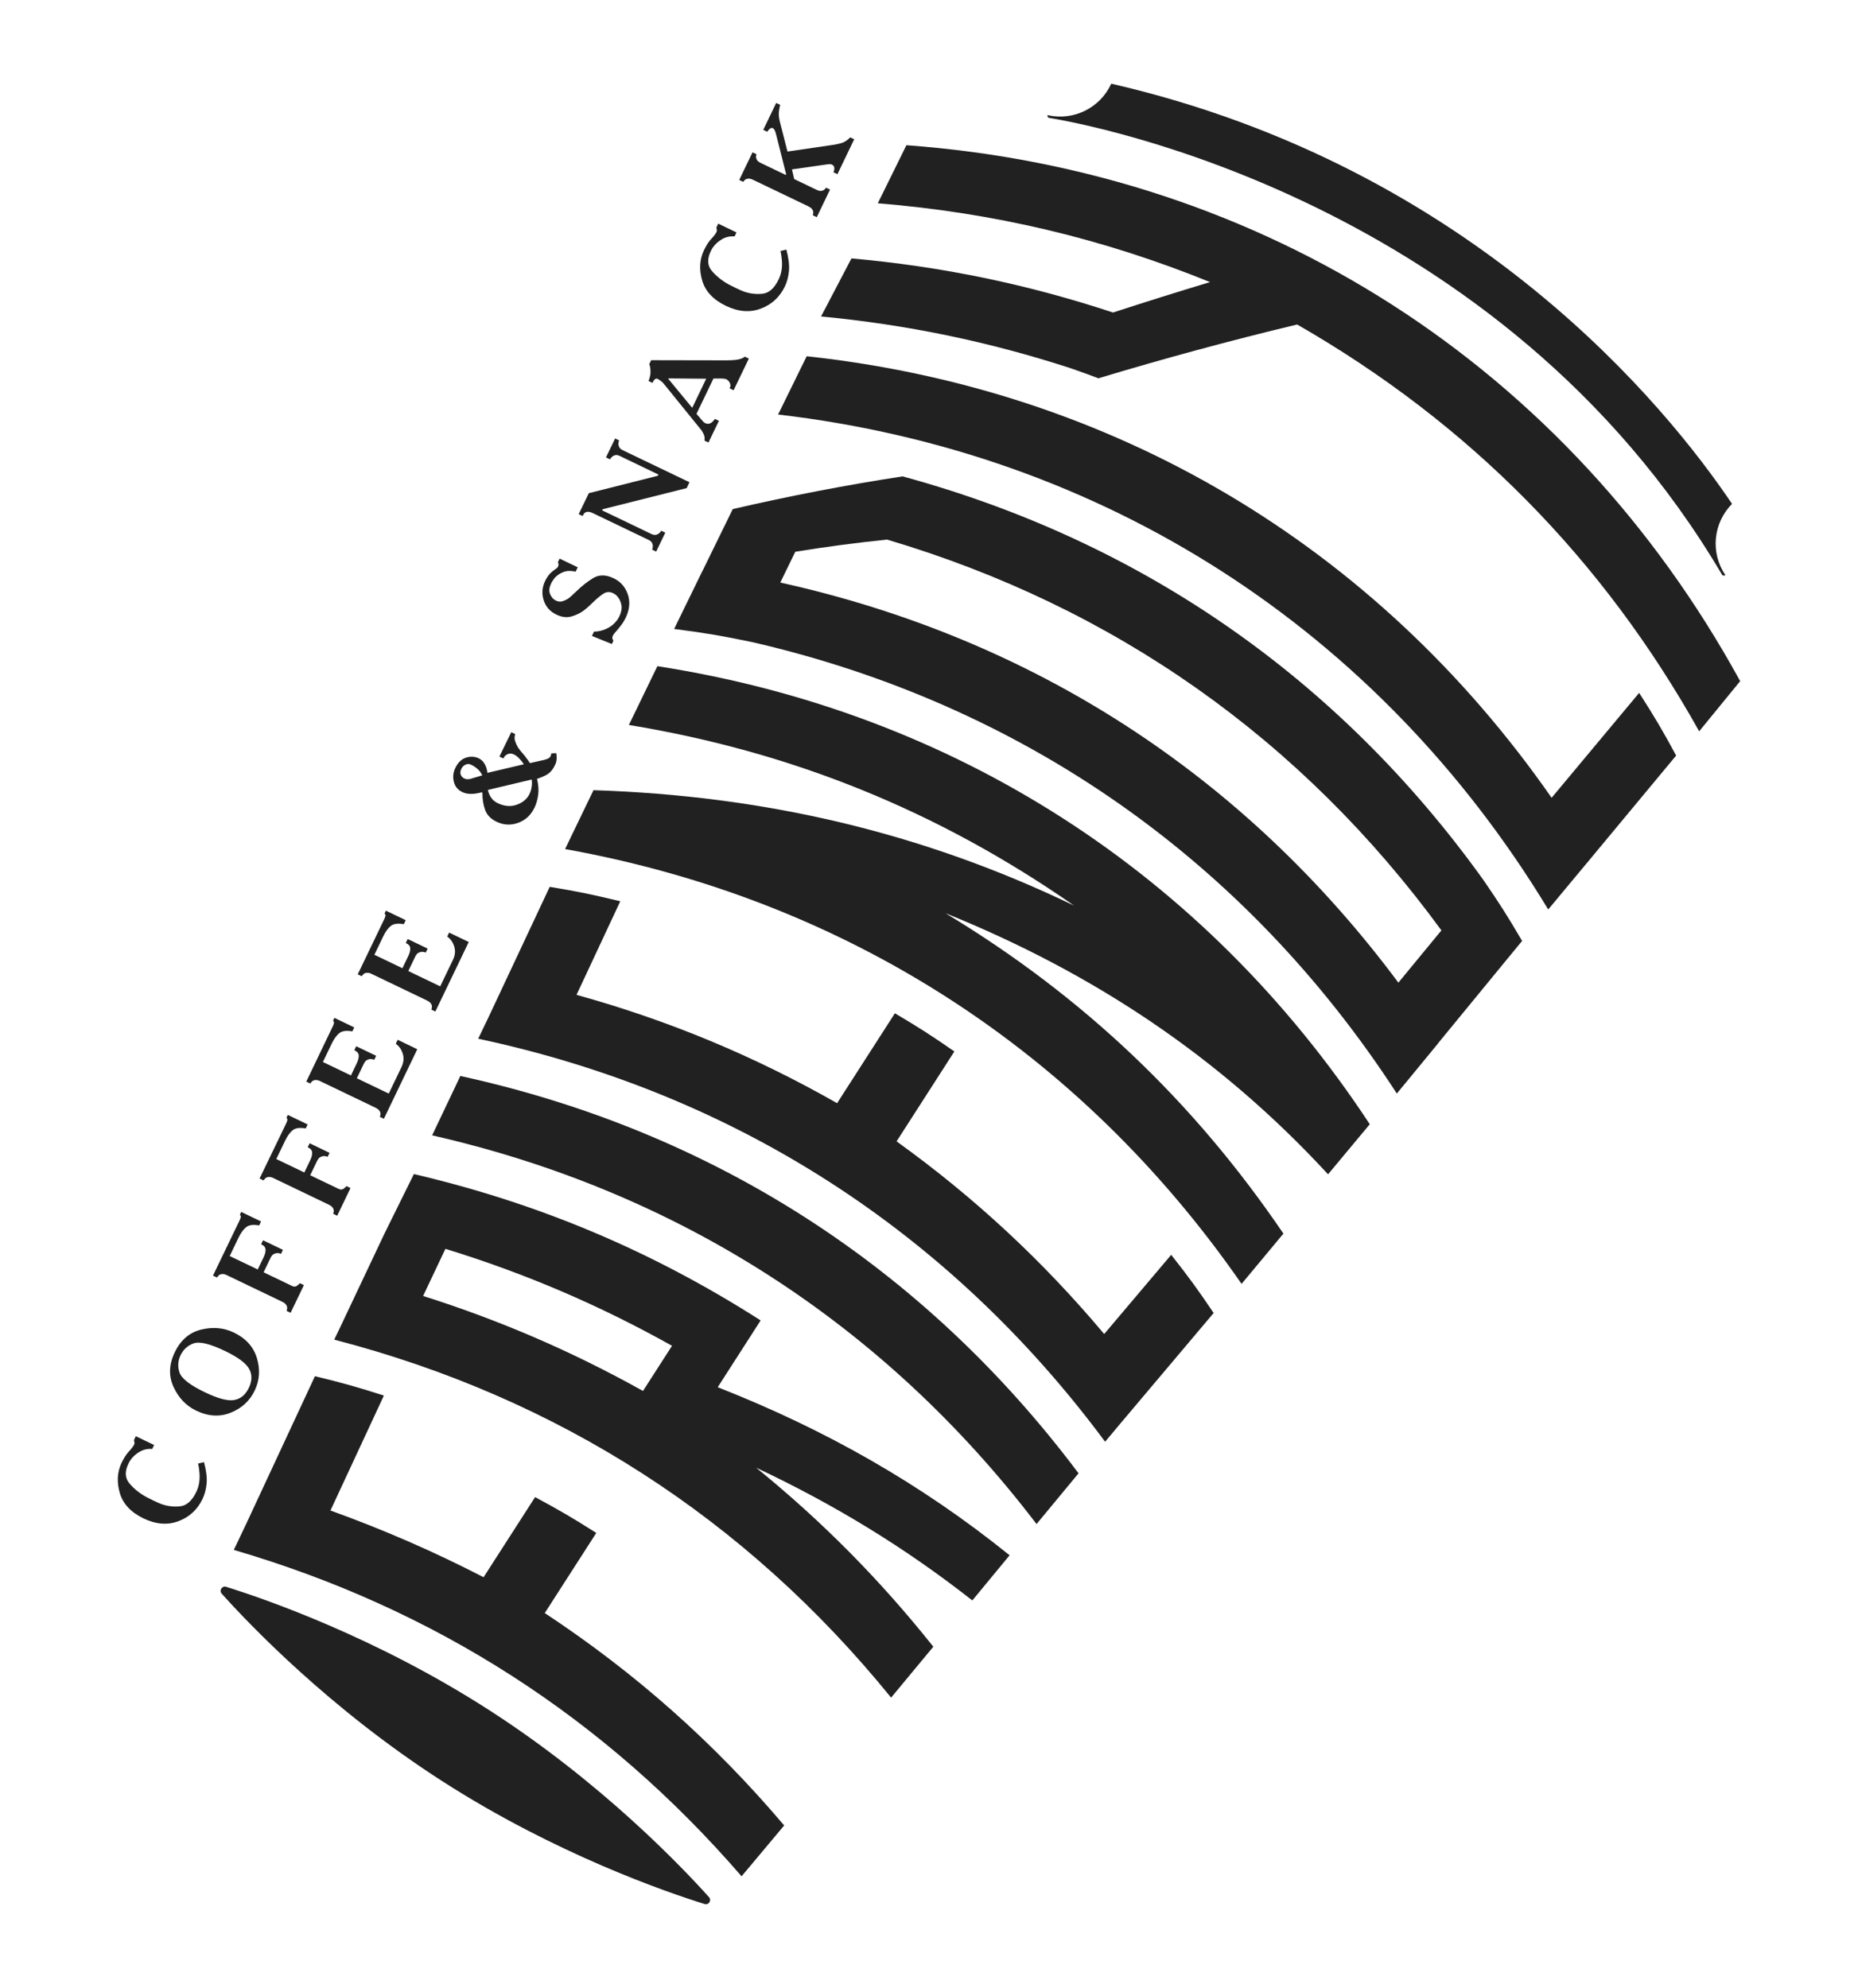 <?xml version="1.0" encoding="UTF-8"?> <!-- Generator: Adobe Illustrator 23.0.0, SVG Export Plug-In . SVG Version: 6.00 Build 0) --> <svg xmlns="http://www.w3.org/2000/svg" xmlns:xlink="http://www.w3.org/1999/xlink" id="Слой_1" x="0px" y="0px" viewBox="0 0 516.38 552.51" xml:space="preserve"> <g> <g> <g> <g> <g> <path fill="#212121" d="M288.08,423.58c-42.45-55.65-99.74-92.5-167.98-108.03c3.14-6.61,4.7-9.91,7.84-16.5 C198,314.37,256.72,352.1,299.75,409.48C295.09,415.12,292.75,417.94,288.08,423.58z"></path> <path fill="#212121" d="M441.81,238.92c8.01-9.64,16.02-19.28,24.03-28.93c-3.87-7.15-5.93-10.63-10.28-17.42 c-8.11,9.72-16.22,19.44-24.33,29.16c-48.95-70.28-121.89-113.5-207.03-122.72c-3.18,6.48-4.77,9.72-7.95,16.2 c90.43,10.55,166.84,59.64,214.01,137.52c0.04-0.05,0.06-0.07,0.09-0.11c0.01,0.02,0.02,0.03,0.03,0.04 c3.43-4.13,5.15-6.19,8.57-10.31c1.15-1.37,1.72-2.05,2.86-3.42C441.81,238.93,441.81,238.93,441.81,238.92z"></path> <path fill="#212121" d="M151.4,448.32c4.77-7.42,9.54-14.85,14.32-22.27c-6.65-4.22-10.06-6.21-17-9.96 c-4.77,7.42-9.54,14.85-14.32,22.27c-13.88-7.16-27.87-13.25-42.56-18.54c4.95-10.65,9.9-21.3,14.85-31.95 c-7.57-2.42-11.4-3.5-19.16-5.38c-6.35,13.63-12.7,27.27-19.04,40.9c-1.4,2.95-2.11,4.43-3.51,7.38 c55.91,16.37,103.01,46.64,141.12,90.71c4.74-5.65,7.11-8.48,11.84-14.13C198.39,484.29,176.62,464.97,151.4,448.32z"></path> <path fill="#212121" d="M337.3,364.92c-4.5-6.66-6.86-9.9-11.8-16.17c-6.2,7.34-12.41,14.68-18.62,22.02 c-17.13-20.4-36.07-37.98-57.7-53.55c5.35-8.33,10.71-16.66,16.06-24.99c-6.46-4.48-9.77-6.6-16.53-10.61 c-5.35,8.33-10.71,16.66-16.06,24.99c-23.06-13.13-46.84-23.02-72.42-30.11c4.05-8.67,8.11-17.34,12.16-26.01 c-7.76-1.88-11.69-2.69-19.61-4.01c-5.67,12.07-11.33,24.13-16.99,36.2c-1.15,2.4-1.73,3.6-2.89,6.01 c71.23,15.19,130.86,53.52,174.24,112.02c1.67-1.99,2.5-2.99,4.17-4.99C319.99,385.45,328.64,375.18,337.3,364.92z"></path> <path fill="#212121" d="M369.08,326.4c4.65-5.58,6.97-8.37,11.61-13.94c-45.93-69.79-115.44-114.48-197.99-127.31 c-3.17,6.53-4.75,9.8-7.92,16.34c45.41,7.47,85.95,23.91,123.74,50.21c-42.44-20.47-86.43-30.56-133.47-32.08 c-0.04-0.01-0.06-0.01-0.1-0.01c0,0.01,0,0.01-0.01,0.01c-0.01,0-0.01,0-0.02,0c-0.02,0.07-0.04,0.1-0.06,0.17 c-3.12,6.47-4.69,9.71-7.81,16.19c77.77,13.99,142.99,55.91,188.01,120.85c4.65-5.59,6.98-8.39,11.63-13.97 c-25.03-36.85-55.8-66.03-93.92-89.05c41.04,16.58,76.17,39.89,106.25,72.48C369.05,326.34,369.06,326.36,369.08,326.4z"></path> <path fill="#212121" d="M280.59,432.26c-24.82-20.03-51.46-35.05-81.12-46.71c4.76-7.41,7.14-11.11,11.9-18.52 c-0.01-0.01-0.01-0.01-0.02-0.01c0.01-0.02,0.02-0.03,0.03-0.05c-30.11-19.25-61.55-32.51-96.35-40.66 c-3.26,6.59-4.89,9.88-8.14,16.47l0,0c-3.91,8.27-7.82,16.53-11.73,24.8c0,0,0,0,0.01,0c-0.91,1.9-1.37,2.85-2.28,4.75 c62.11,16.12,114.32,49.68,154.77,99.49c4.69-5.66,7.04-8.49,11.73-14.15c-14.73-18.52-30.86-34.82-49.22-49.74 c21.58,10.16,41.3,22.14,60.06,36.88C274.37,439.79,276.44,437.28,280.59,432.26z M186.77,374.04 c-3.23,5.02-4.84,7.53-8.07,12.55c-19.71-10.99-39.6-19.58-61.11-26.4c2.48-5.24,3.72-7.86,6.2-13.1 C145.91,353.89,166.57,362.73,186.77,374.04z"></path> <path fill="#212121" d="M483.63,189.31C435.78,101.96,351.24,47.63,251.91,40.36c-3.18,6.45-4.77,9.68-7.95,16.14 c32.22,2.62,62.38,9.75,92.34,21.9c-9.03,2.72-18,5.54-26.97,8.46c-23.87-7.89-47.65-12.8-72.69-15.04 c-3.38,6.46-5.07,9.68-8.45,16.14c23.8,2.26,46.48,6.95,69.21,14.33c0.65,0.23,0.98,0.34,1.63,0.57 c2.51,0.88,3.75,1.34,6.24,2.28c18.29-5.51,36.66-10.5,55.24-14.95c47.71,27.39,84.9,65.06,111.73,113.06 C476.81,197.68,479.08,194.89,483.63,189.31z"></path> <path fill="#212121" d="M399.71,289.91c6.14-7.49,12.29-14.97,18.43-22.46c1.96-2.38,2.93-3.57,4.89-5.94c0,0,0-0.01-0.01-0.01 c-4.09-6.99-6.26-10.39-10.81-17.01c-40.14-55.9-94.98-93.99-161.37-112.09c-15.88,2.44-31.54,5.47-47.19,9.09 c-3.33,6.8-4.99,10.2-8.32,17.01c-0.01,0-0.01,0-0.02,0c-3.18,6.52-4.77,9.78-7.95,16.3c0,0,0,0,0.01,0c0,0,0,0.01-0.01,0.01 c8.68,1.11,12.97,1.84,21.47,3.61c0,0,0-0.01,0.01-0.01c75.27,17.29,137.33,60.73,179.37,125.52c0.61-0.74,0.91-1.11,1.52-1.85 c0,0,0,0,0,0.01c1.3-1.59,1.96-2.38,3.26-3.97c2.7-3.27,4.05-4.91,6.74-8.19C399.71,289.92,399.71,289.91,399.71,289.91z M221.03,153.35c8.45-1.38,16.99-2.51,25.51-3.38c63.14,18.74,115.19,55.44,154.06,108.61c-4.78,5.81-7.18,8.71-11.96,14.53 c-42.9-57.66-101.62-95.67-171.78-111.2C218.52,158.5,219.35,156.78,221.03,153.35z"></path> </g> </g> <g> <path fill="#212121" d="M197.05,527.28c0.8,0.89-0.08,2.27-1.23,1.91c-10.64-3.32-41.44-13.92-72.88-34.13 c-31.43-20.2-53.87-43.82-61.31-52.12c-0.8-0.89,0.08-2.27,1.23-1.91c10.64,3.32,41.44,13.92,72.88,34.13 C167.18,495.36,189.61,518.98,197.05,527.28z"></path> </g> </g> <g> <path fill="#212121" d="M291.58,32.77c10.16,1.65,125.35,22.43,187.01,126.95c0.18,0.31,0.61,0.37,0.87,0.11l0.03-0.03 c-4.18-6.19-3.38-14.46,1.89-19.75c-17.88-26.56-71.75-93.61-172.54-116.79c-3.07,6.74-10.46,10.4-17.68,8.74v0 C291.01,32.33,291.21,32.71,291.58,32.77z"></path> </g> </g> <g> <path fill="#212121" d="M56.7,406.38c0.63,2.37,0.87,4.36,0.72,5.95c-0.15,1.6-0.53,3.03-1.14,4.3c-1.42,2.95-3.64,5.01-6.67,6.15 c-3.03,1.15-6.26,0.89-9.71-0.76c-3.51-1.69-5.71-4.03-6.59-7.03c-0.88-3-0.74-5.76,0.42-8.29c0.02-0.04,0.04-0.08,0.05-0.11 c0.02-0.03,0.03-0.06,0.04-0.08c0.29-0.6,0.58-1.12,0.87-1.59c0.3-0.46,0.57-0.85,0.82-1.16c0.17-0.2,0.32-0.36,0.45-0.5 c0.13-0.14,0.22-0.25,0.29-0.32c0.23-0.27,0.43-0.52,0.61-0.77c0.18-0.24,0.32-0.48,0.43-0.7c0.06-0.12,0.09-0.26,0.08-0.41 c0-0.15-0.02-0.3-0.05-0.44c-0.01-0.03-0.02-0.06-0.02-0.08c0-0.02-0.01-0.05-0.02-0.08c-0.01-0.03-0.02-0.06-0.03-0.09 c-0.01-0.03-0.02-0.06-0.03-0.09l0.53-1.11l5.08,2.44l-0.53,1.11c-1.23-0.11-2.39,0.14-3.47,0.76c-1.08,0.62-1.95,1.41-2.62,2.38 c-0.1,0.15-0.19,0.31-0.28,0.47c-0.09,0.16-0.17,0.32-0.25,0.49c-1.05,2.2-0.95,4.03,0.33,5.52c1.27,1.48,2.85,2.74,4.73,3.77 c0.35,0.17,0.68,0.34,1.01,0.5c0.32,0.17,0.65,0.33,0.98,0.49c0.33,0.16,0.66,0.31,0.99,0.46c0.33,0.15,0.67,0.29,1.01,0.43 c1.74,0.63,3.52,0.86,5.33,0.66c1.81-0.19,3.31-1.53,4.5-4.01c0.38-0.8,0.65-1.64,0.79-2.52c0.14-0.88,0.17-1.8,0.09-2.78 c-0.04-0.4-0.08-0.81-0.14-1.24c-0.06-0.43-0.14-0.88-0.25-1.33L56.7,406.38z"></path> <path fill="#212121" d="M55.85,369.55c3.23-0.81,6.24-0.56,9.02,0.75c0.02,0.01,0.04,0.02,0.05,0.02 c0.01,0.01,0.03,0.01,0.05,0.02c3.35,1.61,5.49,3.99,6.44,7.14c0.95,3.16,0.74,6.16-0.63,9.01c-1.37,2.85-3.58,4.9-6.64,6.13 c-3.05,1.24-6.25,1.05-9.6-0.56c-0.02-0.01-0.04-0.02-0.05-0.02c-0.01,0-0.03-0.01-0.05-0.02c-2.76-1.35-4.83-3.54-6.22-6.57 c-1.39-3.03-1.27-6.24,0.36-9.62S52.62,370.36,55.85,369.55z M49.9,381.49c0.57,1.66,2.92,3.49,7.07,5.48 c3.63,1.74,6.34,2.46,8.12,2.14c1.78-0.32,3.14-1.44,4.06-3.37c0.93-1.93,0.96-3.69,0.09-5.28c-0.87-1.59-3.11-3.26-6.75-5 c-4.15-1.99-7.04-2.69-8.69-2.09c-1.65,0.6-2.85,1.69-3.61,3.27C49.44,378.21,49.34,379.83,49.9,381.49z"></path> <path fill="#212121" d="M66.54,339.28c0.2-0.41,0.32-0.73,0.37-0.96c0.05-0.23-0.03-0.47-0.24-0.72l0.37-0.77l5.51,2.65 l-0.53,1.11c-1.62-0.3-2.82-0.14-3.6,0.47c-0.77,0.61-1.48,1.58-2.11,2.89l-2.47,5.14l7.79,3.74l1.64-3.42 c0.4-0.84,0.58-1.56,0.53-2.17c-0.05-0.6-0.46-1.08-1.23-1.42l0.53-1.11l5.54,2.66l-0.53,1.11c-0.53-0.2-0.98-0.26-1.35-0.18 c-0.37,0.09-0.67,0.21-0.9,0.38c-0.18,0.17-0.33,0.34-0.44,0.51c-0.11,0.18-0.18,0.3-0.22,0.39l-1.94,4.03l7.36,3.53 c0.04,0.02,0.08,0.04,0.12,0.06c0.04,0.02,0.09,0.04,0.15,0.08c0.36,0.2,0.71,0.3,1.04,0.31c0.34,0.01,0.81-0.31,1.42-0.95 l1.11,0.53l-3.7,7.7l-1.11-0.53c0.19-0.56,0.22-1.01,0.06-1.35c-0.15-0.34-0.37-0.61-0.65-0.82c-0.11-0.08-0.23-0.15-0.35-0.22 c-0.12-0.07-0.23-0.13-0.33-0.18l-15.27-7.33c-0.08-0.04-0.17-0.08-0.26-0.13c-0.09-0.04-0.19-0.08-0.28-0.1 c-0.35-0.12-0.72-0.14-1.12-0.08c-0.4,0.06-0.78,0.37-1.15,0.93l-1.11-0.53L66.54,339.28z"></path> <path fill="#212121" d="M79.49,312.32c0.2-0.41,0.32-0.73,0.37-0.96c0.05-0.23-0.03-0.47-0.24-0.72l0.37-0.77l5.51,2.65 l-0.53,1.11c-1.62-0.3-2.82-0.14-3.6,0.47c-0.77,0.61-1.48,1.58-2.11,2.89l-2.47,5.14l7.79,3.74l1.64-3.42 c0.4-0.84,0.58-1.56,0.53-2.17c-0.05-0.6-0.46-1.08-1.23-1.42l0.53-1.11l5.54,2.66l-0.53,1.11c-0.53-0.2-0.98-0.26-1.35-0.18 c-0.37,0.09-0.67,0.21-0.9,0.38c-0.18,0.17-0.33,0.34-0.44,0.51c-0.11,0.18-0.18,0.3-0.22,0.38l-1.94,4.03l7.36,3.53 c0.04,0.02,0.08,0.04,0.12,0.06s0.09,0.04,0.15,0.07c0.36,0.2,0.71,0.3,1.04,0.31c0.34,0.01,0.81-0.31,1.42-0.95l1.11,0.53 l-3.7,7.7l-1.11-0.53c0.19-0.56,0.22-1.01,0.06-1.35c-0.15-0.34-0.37-0.61-0.65-0.82c-0.11-0.08-0.23-0.15-0.35-0.22 c-0.12-0.07-0.23-0.13-0.33-0.18l-15.27-7.33c-0.08-0.04-0.17-0.08-0.26-0.13c-0.09-0.04-0.19-0.08-0.28-0.1 c-0.35-0.12-0.72-0.14-1.12-0.08c-0.4,0.06-0.78,0.37-1.15,0.93l-1.11-0.53L79.49,312.32z"></path> <path fill="#212121" d="M92.44,285.35c0.2-0.41,0.32-0.73,0.37-0.96c0.05-0.23-0.03-0.47-0.24-0.72l0.37-0.77l5.51,2.65 l-0.53,1.11c-1.62-0.3-2.82-0.14-3.6,0.47c-0.77,0.61-1.48,1.58-2.11,2.89l-2.47,5.14l7.79,3.74l1.64-3.42 c0.4-0.84,0.58-1.56,0.53-2.17c-0.05-0.6-0.46-1.08-1.23-1.42l0.53-1.11l5.54,2.66l-0.53,1.11c-0.53-0.2-0.98-0.26-1.35-0.18 s-0.67,0.21-0.9,0.38c-0.18,0.17-0.33,0.34-0.43,0.51c-0.11,0.18-0.18,0.3-0.22,0.39l-1.94,4.03l8.87,4.26l3.55-7.39 c0.6-1.25,0.72-2.48,0.35-3.68c-0.37-1.2-1.02-2.12-1.95-2.77l0.53-1.11l5.45,2.62l-9.28,19.33l-1.11-0.53 c0.19-0.56,0.22-1.01,0.06-1.35c-0.15-0.34-0.37-0.61-0.65-0.82c-0.11-0.08-0.23-0.15-0.35-0.22c-0.12-0.07-0.23-0.13-0.33-0.18 l-15.27-7.33c-0.08-0.04-0.17-0.08-0.26-0.13c-0.09-0.04-0.19-0.08-0.28-0.09c-0.35-0.12-0.72-0.14-1.12-0.08 s-0.78,0.37-1.15,0.93l-1.11-0.53L92.44,285.35z"></path> <path fill="#212121" d="M106.75,255.55c0.2-0.41,0.32-0.73,0.37-0.96s-0.03-0.47-0.24-0.72l0.37-0.77l5.51,2.65l-0.53,1.11 c-1.62-0.3-2.82-0.14-3.6,0.47c-0.77,0.61-1.48,1.58-2.11,2.89l-2.47,5.14l7.79,3.74l1.64-3.42c0.4-0.84,0.58-1.56,0.53-2.17 c-0.05-0.6-0.46-1.08-1.23-1.42l0.53-1.11l5.54,2.66l-0.53,1.11c-0.53-0.2-0.98-0.26-1.35-0.18c-0.37,0.09-0.67,0.22-0.9,0.38 c-0.18,0.17-0.33,0.34-0.44,0.51c-0.11,0.18-0.18,0.3-0.22,0.39l-1.94,4.03l8.87,4.26l3.55-7.39c0.6-1.25,0.72-2.48,0.35-3.68 c-0.37-1.2-1.02-2.12-1.95-2.77l0.53-1.11l5.45,2.62l-9.28,19.33l-1.11-0.53c0.19-0.56,0.22-1.01,0.06-1.35 c-0.15-0.34-0.37-0.61-0.65-0.82c-0.11-0.08-0.23-0.15-0.35-0.22c-0.12-0.07-0.23-0.13-0.33-0.18l-15.27-7.33 c-0.08-0.04-0.17-0.08-0.26-0.13c-0.09-0.04-0.19-0.08-0.28-0.1c-0.35-0.12-0.72-0.14-1.12-0.08c-0.4,0.06-0.78,0.37-1.15,0.93 l-1.11-0.53L106.75,255.55z"></path> <path fill="#212121" d="M142.09,203.5l1.11,0.53c-0.24,0.67-0.25,1.33-0.03,1.99c0.22,0.66,0.51,1.27,0.85,1.81 c0.24,0.34,0.48,0.66,0.72,0.95c0.24,0.29,0.44,0.53,0.61,0.71c0.11,0.13,0.22,0.26,0.31,0.38c0.09,0.12,0.19,0.23,0.3,0.33 c0.01,0.03,0.03,0.07,0.06,0.11c0.03,0.04,0.05,0.08,0.06,0.11c0.18,0.21,0.36,0.44,0.54,0.69c0.18,0.25,0.4,0.58,0.67,0.98 l3.65-0.82c0.03-0.01,0.05-0.02,0.07-0.02c0.02,0,0.03,0,0.05,0.01c0.41-0.11,0.8-0.24,1.17-0.39c0.37-0.15,0.65-0.4,0.81-0.75 c0.05-0.1,0.09-0.21,0.12-0.32c0.03-0.11,0.04-0.25,0.04-0.4l1.4-0.08c0.09,0.6,0.13,1.09,0.11,1.46 c-0.01,0.37-0.06,0.72-0.14,1.03c-0.03,0.11-0.07,0.23-0.12,0.36c-0.05,0.13-0.11,0.26-0.18,0.41c-0.37,0.78-0.77,1.39-1.19,1.84 c-0.41,0.44-0.92,0.81-1.52,1.11c-0.33,0.17-0.69,0.33-1.06,0.48c-0.37,0.15-0.79,0.3-1.25,0.46c0.39,1.6,0.5,3.07,0.33,4.4 c-0.17,1.33-0.52,2.54-1.04,3.63c-0.99,2.05-2.5,3.45-4.53,4.19c-2.03,0.74-4.03,0.64-5.98-0.29c-1.64-0.79-2.72-1.9-3.22-3.35 c-0.51-1.44-0.75-3.02-0.74-4.73l-0.22-0.1c-1.24,0.32-2.28,0.46-3.12,0.43c-0.85-0.03-1.59-0.19-2.22-0.5 c-1.27-0.61-2.07-1.57-2.38-2.89c-0.32-1.31-0.18-2.58,0.4-3.79c0.73-1.52,1.72-2.48,2.98-2.89c1.26-0.41,2.44-0.34,3.55,0.19 c0.27,0.13,0.55,0.31,0.83,0.55c0.29,0.24,0.54,0.55,0.76,0.93c0.2,0.32,0.37,0.7,0.52,1.12c0.15,0.43,0.25,0.9,0.3,1.43 l10.12-2.38c-0.16-0.25-0.34-0.51-0.55-0.78c-0.21-0.27-0.43-0.51-0.65-0.75c-0.25-0.27-0.5-0.51-0.76-0.71 c-0.26-0.2-0.51-0.36-0.76-0.48c-0.64-0.31-1.23-0.33-1.8-0.09c-0.56,0.25-0.95,0.65-1.16,1.2l-1.11-0.53L142.09,203.5z M133.28,214.29c-0.32-0.37-0.67-0.69-1.06-0.98c-0.21-0.15-0.42-0.29-0.63-0.42c-0.22-0.13-0.43-0.24-0.63-0.34 c-0.51-0.25-1-0.27-1.46-0.08c-0.46,0.19-0.83,0.49-1.09,0.9c-0.04,0.03-0.07,0.08-0.1,0.14c-0.03,0.06-0.06,0.12-0.09,0.19 c-0.31,0.64-0.36,1.19-0.15,1.65c0.21,0.47,0.52,0.8,0.96,1.01c0.33,0.16,0.65,0.23,0.96,0.21c0.31-0.01,0.59-0.05,0.85-0.11 c0.06-0.02,0.12-0.04,0.18-0.06c0.06-0.02,0.12-0.04,0.18-0.06l2.83-0.84C133.84,215.06,133.6,214.66,133.28,214.29z M135.9,220.57c0.13,0.31,0.27,0.6,0.42,0.85c0.28,0.46,0.6,0.84,0.94,1.12c0.35,0.28,0.69,0.5,1.04,0.67 c1.87,0.9,3.64,1.05,5.31,0.45c1.68-0.6,2.85-1.58,3.53-2.94c0.01-0.02,0.02-0.04,0.02-0.05c0-0.01,0.01-0.03,0.02-0.05 c0.08-0.16,0.15-0.34,0.23-0.52c0.07-0.18,0.13-0.36,0.17-0.54c0.13-0.47,0.21-0.96,0.25-1.46c0.04-0.5,0.02-0.98-0.06-1.45 l-12.19,2.9C135.67,219.91,135.77,220.25,135.9,220.57z"></path> <path fill="#212121" d="M160.57,157.67l-0.58,1.2c-1.35-0.29-2.49-0.26-3.43,0.12c-0.94,0.37-1.69,0.87-2.28,1.5 c-0.23,0.27-0.44,0.55-0.63,0.84c-0.19,0.29-0.35,0.56-0.48,0.83c-0.51,1.07-0.63,1.99-0.36,2.76c0.27,0.77,0.7,1.37,1.29,1.77 c0.06,0.03,0.13,0.07,0.19,0.11c0.07,0.05,0.14,0.09,0.22,0.13c0.64,0.31,1.26,0.36,1.87,0.16c0.61-0.2,1.17-0.47,1.66-0.81 c0.32-0.25,0.61-0.49,0.86-0.72c0.25-0.23,0.45-0.43,0.6-0.58c0.09-0.08,0.17-0.16,0.24-0.22c0.07-0.07,0.15-0.14,0.24-0.22 c1.62-1.59,3.26-2.89,4.89-3.88c1.64-0.99,3.55-0.97,5.72,0.08c1.89,0.91,3.18,2.39,3.89,4.44c0.71,2.06,0.5,4.24-0.61,6.56 c-0.33,0.68-0.67,1.25-1.02,1.73c-0.35,0.47-0.68,0.9-0.99,1.28c-0.05,0.05-0.11,0.11-0.17,0.19c-0.06,0.07-0.11,0.13-0.16,0.19 c-0.28,0.32-0.52,0.6-0.73,0.84c-0.2,0.24-0.37,0.49-0.48,0.73c-0.11,0.23-0.16,0.43-0.14,0.61c0.01,0.18,0.06,0.35,0.15,0.49 c0.01,0.03,0.03,0.06,0.05,0.1c0.02,0.04,0.04,0.06,0.06,0.07l0.03,0.01l0.02,0.05l-0.43,0.97l-5.55-2.25l0.58-1.2 c1.24-0.01,2.42-0.29,3.55-0.84c1.12-0.55,2.02-1.26,2.7-2.15c0.16-0.18,0.3-0.36,0.42-0.56c0.12-0.2,0.23-0.4,0.33-0.6 c0.62-1.29,0.82-2.43,0.58-3.42c-0.23-0.98-0.64-1.77-1.22-2.35c-0.15-0.17-0.31-0.32-0.49-0.44c-0.18-0.12-0.36-0.23-0.55-0.32 c-0.99-0.47-1.91-0.41-2.78,0.18c-0.87,0.59-1.73,1.31-2.58,2.13c-0.01,0.02-0.02,0.03-0.04,0.04c-0.02,0-0.03,0.02-0.04,0.04 c-0.05,0.05-0.11,0.11-0.17,0.16c-0.07,0.06-0.12,0.11-0.17,0.16c-0.32,0.3-0.69,0.65-1.11,1.04c-0.42,0.39-0.88,0.77-1.38,1.14 c-0.97,0.7-2.09,1.23-3.36,1.59c-1.27,0.36-2.65,0.19-4.12-0.52c-1.81-0.87-2.99-2.21-3.56-4.02s-0.44-3.58,0.39-5.31 c0.29-0.6,0.58-1.1,0.89-1.5c0.31-0.41,0.63-0.75,0.96-1.02c0.34-0.29,0.63-0.52,0.87-0.68c0.24-0.16,0.45-0.32,0.62-0.46 c0.06-0.07,0.11-0.14,0.15-0.19c0.04-0.06,0.08-0.13,0.12-0.21c0.03-0.06,0.05-0.13,0.07-0.19c0.02-0.07,0.03-0.14,0.04-0.21 c0.03-0.11,0.03-0.23,0-0.36c-0.03-0.13-0.09-0.25-0.18-0.37l0.5-1.05L160.57,157.67z"></path> <path fill="#212121" d="M163.65,137.07l19.18-4.84l0.16-0.34l-10.71-5.15c-0.1-0.05-0.23-0.1-0.38-0.16 c-0.15-0.06-0.32-0.1-0.51-0.11c-0.26-0.03-0.56,0.04-0.88,0.2c-0.32,0.16-0.65,0.49-0.98,0.99l-1.11-0.53l2.53-5.26l1.11,0.53 c-0.19,0.54-0.23,0.99-0.15,1.33c0.09,0.35,0.21,0.62,0.36,0.82c0.14,0.14,0.27,0.26,0.42,0.35c0.14,0.09,0.27,0.17,0.37,0.22 l18.56,8.91l-0.78,1.63l-23.35,5.87l-0.15,0.31l13.7,6.58c0.1,0.05,0.21,0.1,0.33,0.14c0.12,0.04,0.25,0.07,0.39,0.09 c0.31,0.05,0.63,0,0.98-0.15c0.35-0.15,0.7-0.48,1.05-0.99l1.11,0.53l-2.53,5.26l-1.11-0.53c0.19-0.59,0.22-1.07,0.12-1.44 c-0.1-0.36-0.27-0.65-0.49-0.86c-0.1-0.1-0.21-0.18-0.32-0.25c-0.11-0.06-0.21-0.12-0.32-0.17l-15.58-7.48 c-0.1-0.05-0.23-0.1-0.38-0.16c-0.15-0.06-0.3-0.1-0.47-0.13c-0.32-0.08-0.65-0.05-1.01,0.08c-0.35,0.13-0.64,0.49-0.87,1.06 l-1.11-0.53L163.65,137.07z"></path> <path fill="#212121" d="M195.82,121.58c-0.03-0.41-0.22-0.91-0.57-1.5c-0.09-0.17-0.2-0.34-0.32-0.51 c-0.12-0.17-0.25-0.34-0.4-0.51l-10.16-12.53c-0.11-0.13-0.24-0.26-0.38-0.39c-0.14-0.13-0.29-0.24-0.44-0.34 c-0.12-0.11-0.27-0.21-0.43-0.3c-0.16-0.09-0.31-0.17-0.45-0.24c-0.16-0.08-0.37-0.04-0.6,0.11c-0.24,0.15-0.43,0.41-0.58,0.77 c-0.02,0.04-0.04,0.09-0.07,0.14c-0.02,0.05-0.05,0.1-0.07,0.14l-1.11-0.53c0.34-0.87,0.53-1.64,0.55-2.29 c0.02-0.66-0.02-1.21-0.13-1.67c-0.01-0.13-0.04-0.26-0.08-0.38c-0.04-0.12-0.09-0.23-0.14-0.33l0.53-1.11l20.74,0.04 c1.62,0,2.79-0.09,3.51-0.25c0.72-0.16,1.28-0.38,1.67-0.68c0.01-0.02,0.02-0.04,0.04-0.05c0.02-0.02,0.05-0.03,0.08-0.04 l1.11,0.53l-4.23,8.8l-1.11-0.53c0.26-0.48,0.3-0.94,0.11-1.38c-0.18-0.44-0.45-0.77-0.79-0.99c-0.03-0.04-0.07-0.07-0.12-0.1 c-0.05-0.02-0.1-0.05-0.14-0.07c-0.04-0.02-0.11-0.04-0.21-0.07c-0.1-0.02-0.2-0.04-0.31-0.03c-0.02-0.01-0.04-0.02-0.06-0.03 c-0.02-0.01-0.05-0.01-0.08,0c-0.09-0.02-0.17-0.03-0.25-0.04c-0.07-0.01-0.13-0.01-0.18-0.01l-2.46-0.01l-4.72,9.82l1.43,1.67 c0.03,0.04,0.07,0.08,0.1,0.11c0.04,0.03,0.07,0.07,0.1,0.11c0.06,0.08,0.13,0.17,0.22,0.26c0.08,0.09,0.18,0.18,0.29,0.25 c0.05,0.05,0.11,0.09,0.19,0.13c0.07,0.04,0.15,0.07,0.23,0.11c0.33,0.16,0.71,0.17,1.14,0.04c0.43-0.13,0.91-0.56,1.42-1.27 l1.11,0.53l-2.9,6.03l-1.11-0.53C195.85,122.28,195.85,121.99,195.82,121.58z M192.29,113.24l0.12,0.06l3.84-8l-0.09-0.04 l-10.37-0.09l-0.06,0.12L192.29,113.24z"></path> <path fill="#212121" d="M218.55,69.37c0.63,2.37,0.87,4.36,0.72,5.95c-0.15,1.6-0.53,3.03-1.14,4.3 c-1.42,2.95-3.64,5.01-6.67,6.15c-3.03,1.15-6.26,0.89-9.71-0.76c-3.51-1.69-5.71-4.03-6.59-7.03c-0.88-3-0.74-5.76,0.42-8.29 c0.02-0.04,0.04-0.08,0.05-0.11c0.01-0.03,0.03-0.06,0.04-0.08c0.29-0.6,0.58-1.12,0.87-1.59c0.3-0.46,0.57-0.85,0.82-1.16 c0.17-0.2,0.32-0.36,0.45-0.5c0.13-0.14,0.23-0.24,0.29-0.32c0.23-0.27,0.44-0.52,0.61-0.77c0.18-0.24,0.32-0.48,0.43-0.7 c0.06-0.12,0.09-0.26,0.09-0.41c0-0.15-0.02-0.3-0.05-0.44c-0.01-0.03-0.02-0.06-0.02-0.08c0-0.02-0.01-0.05-0.02-0.08 c-0.01-0.03-0.02-0.06-0.03-0.09c-0.01-0.03-0.02-0.06-0.03-0.09l0.53-1.11l5.08,2.44l-0.53,1.11c-1.23-0.11-2.39,0.14-3.47,0.76 c-1.08,0.62-1.95,1.41-2.62,2.38c-0.1,0.15-0.19,0.31-0.28,0.47c-0.09,0.16-0.17,0.32-0.25,0.49c-1.05,2.2-0.95,4.04,0.33,5.52 c1.27,1.48,2.85,2.74,4.73,3.77c0.35,0.17,0.68,0.34,1.01,0.5c0.32,0.17,0.65,0.33,0.98,0.49c0.33,0.16,0.66,0.31,0.99,0.46 c0.33,0.15,0.67,0.29,1.01,0.43c1.74,0.63,3.52,0.86,5.33,0.66c1.81-0.19,3.31-1.53,4.5-4.01c0.38-0.8,0.65-1.64,0.79-2.52 c0.15-0.88,0.17-1.8,0.09-2.78c-0.04-0.4-0.08-0.81-0.14-1.24c-0.06-0.43-0.14-0.88-0.25-1.33L218.55,69.37z"></path> <path fill="#212121" d="M209.14,42.34l1.11,0.53c-0.16,0.48-0.17,0.88-0.06,1.18c0.12,0.31,0.27,0.56,0.45,0.75 c0.16,0.13,0.32,0.24,0.47,0.32c0.15,0.08,0.27,0.15,0.38,0.2c0.02,0.01,0.04,0.02,0.06,0.03l6.83,3.28l0.1-0.22l-2.8-11.12 c-0.15-0.58-0.3-0.99-0.45-1.22c-0.15-0.24-0.29-0.38-0.41-0.44c-0.04-0.02-0.11-0.04-0.2-0.06c-0.09-0.02-0.2-0.01-0.32,0.04 c-0.14,0.03-0.3,0.13-0.48,0.28c-0.18,0.16-0.37,0.4-0.58,0.73l-1.11-0.53l3.59-7.48l1.11,0.53c-0.04,0.13-0.07,0.26-0.09,0.39 c-0.02,0.13-0.05,0.25-0.08,0.36c-0.07,0.37-0.13,0.71-0.17,1.03c-0.04,0.32-0.05,0.65-0.04,0.99c0,0.26,0.03,0.52,0.07,0.81 c0.04,0.28,0.1,0.58,0.17,0.9l2.17,8.5l12.51-1.83c0.03-0.01,0.07-0.02,0.11-0.02c0.04-0.01,0.09-0.01,0.14-0.01 c0.76-0.11,1.53-0.29,2.31-0.52c0.78-0.23,1.57-0.75,2.36-1.56l1.11,0.53l-4.66,9.7l-1.11-0.53c0.2-0.41,0.28-0.83,0.24-1.25 c-0.04-0.42-0.25-0.71-0.63-0.87c-0.14-0.07-0.3-0.11-0.47-0.13c-0.17-0.02-0.36-0.01-0.57,0.01l-10.09,1.44l0.61,2.68l6.09,2.93 c0.02,0.01,0.04,0.02,0.06,0.03c0.1,0.05,0.23,0.11,0.39,0.17c0.16,0.06,0.34,0.12,0.55,0.17c0.26,0.03,0.55-0.01,0.87-0.11 c0.31-0.1,0.61-0.36,0.89-0.79l1.11,0.53L227,60.36l-1.11-0.53c0.17-0.52,0.19-0.95,0.05-1.28c-0.14-0.33-0.35-0.61-0.63-0.81 c-0.11-0.08-0.23-0.16-0.36-0.23s-0.24-0.14-0.35-0.19l-15.27-7.33c-0.1-0.05-0.22-0.1-0.36-0.15c-0.14-0.05-0.27-0.1-0.41-0.14 c-0.32-0.08-0.65-0.07-1.01,0.02c-0.36,0.09-0.69,0.37-0.99,0.83l-1.11-0.53L209.14,42.34z"></path> </g> </g> </svg> 